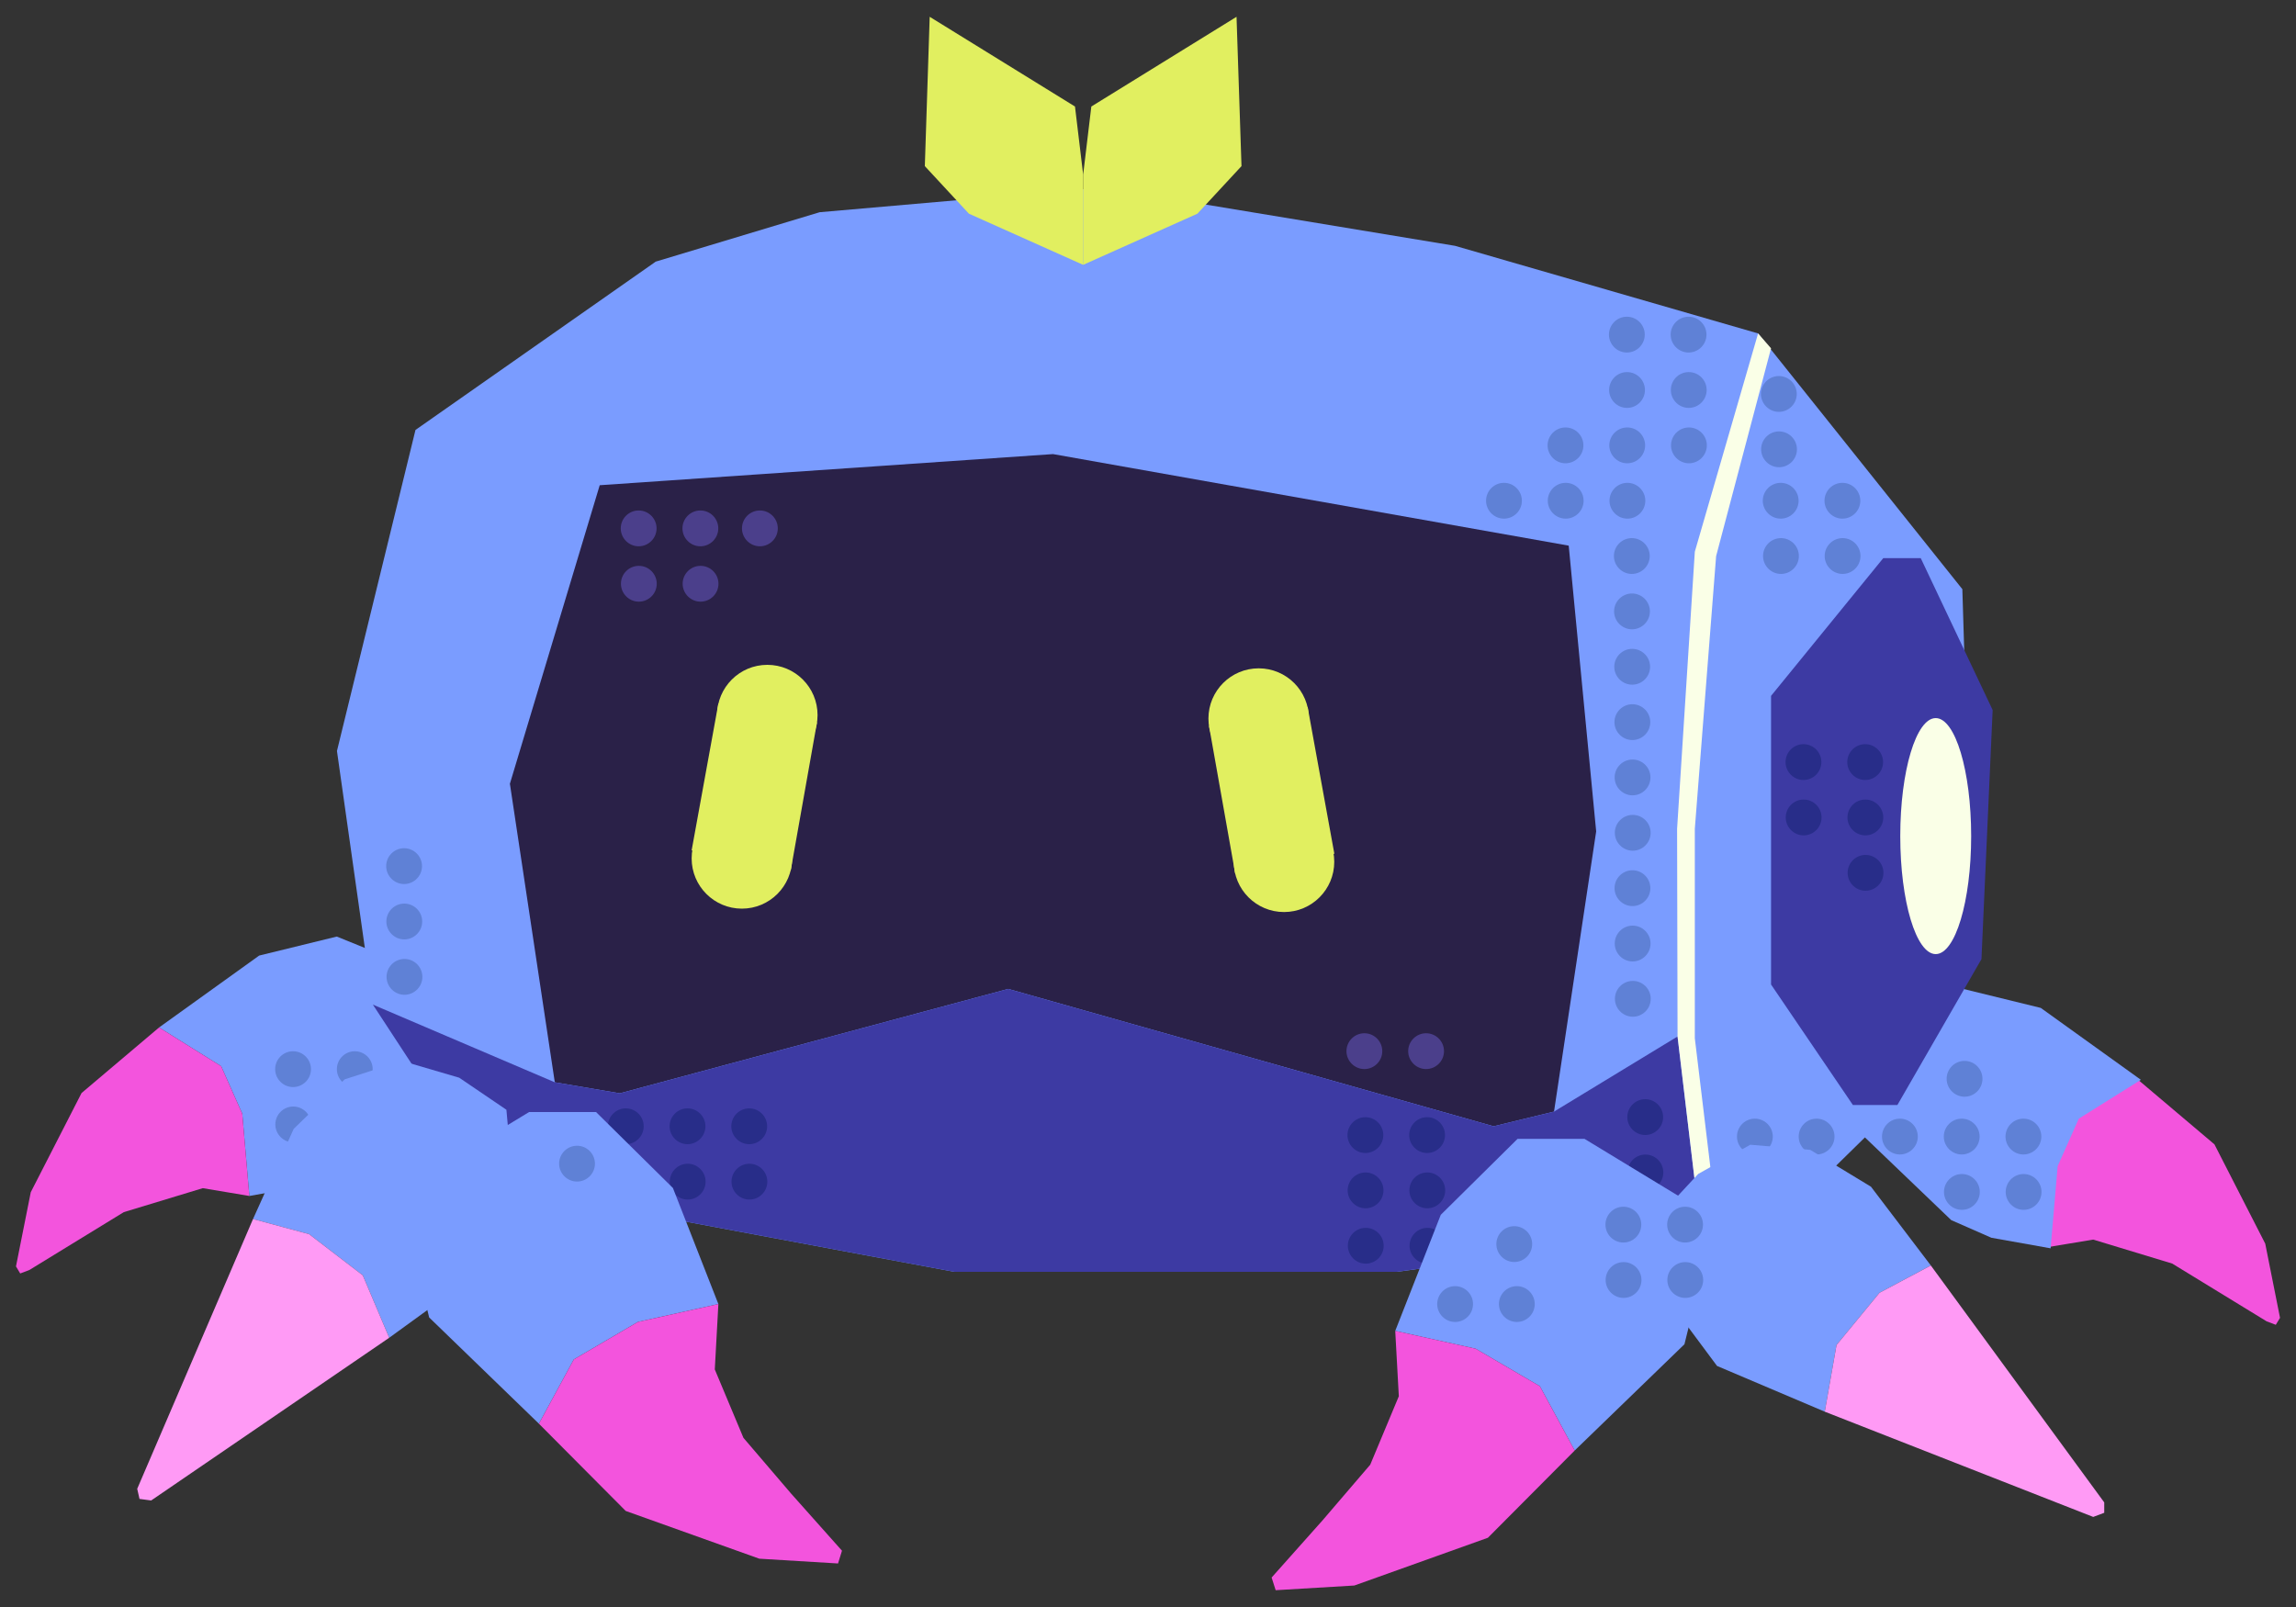 <svg xmlns="http://www.w3.org/2000/svg" id="left_facing" data-name="left facing" viewBox="0 0 250 175"><rect x="0" y="0" width="250" height="175" fill="#333333" stroke="none"/><defs><style>.cls-2{fill:#4b3f8b}.cls-3{fill:#3d3aa3}.cls-4{fill:#faffe7}.cls-5{fill:#e1ef60}.cls-6{fill:#ff9af5}.cls-7{fill:#282d89}.cls-9{fill:#5f81d6}.cls-10{fill:#f354dd}.cls-11{fill:#7a9cff}</style></defs><g id="Backlegs"><path d="m17.32 111.89 10.9-7.83 8.45-2.07 6.44 2.61 4.12 6.98.59 6.14-9.85 9.44-4.37 1.92-6.45 1.16-.77-8.95-2.3-5.18z" class="cls-11"/><path d="m17.32 111.89-8.44 7.14-5.53 10.8-1.61 8.08.46.77 1-.38 10.28-6.3 8.6-2.61 5.07.85-.77-8.95-2.3-5.18zm215.36 5.59 8.44 7.14 5.53 10.81 1.61 8.08-.46.76-1-.38-10.28-6.29-8.6-2.61-5.07.84.77-8.95 2.3-5.17z" class="cls-10"/><path d="m233.11 117.59-10.9-7.83-8.45-2.07-6.45 2.61-4.11 6.99-.59 6.14 9.85 9.44 4.37 1.92 6.45 1.15.77-8.95 2.3-5.17z" class="cls-11"/></g><g id="Body"><path d="M45.24 46.82 71.4 28.49l17.85-5.38 30.8-2.69 38.38 6.35 33 9.54 22.24 27.85 1.23 40.11-7.82 15.65-13.2 12.95-41.81 5.63h-48.16l-44.49-8.32-14.18-13.69-4.64-7.09-3.91-27.62z" class="cls-11"/><path d="m65.3 52.84-9.78 32.51 4.89 32.51 7.08 1.2 42.29-11.37 52.85 14.96 6.58-1.6 4.59-30.51-2.99-31.12-56.15-9.97z" style="fill:#2a2148"/><circle cx="83.55" cy="77.87" r="5.47" class="cls-5"/><circle cx="80.78" cy="93.48" r="5.47" class="cls-5"/><path d="M78.22 76.61 75.31 92.6l10.78 2.24 2.87-16.18z" class="cls-5"/><circle cx="137.05" cy="78.25" r="5.47" class="cls-5"/><circle cx="139.81" cy="93.85" r="5.47" class="cls-5"/><path d="m142.38 76.98 2.91 15.99-10.78 2.24-2.87-16.17z" class="cls-5"/><path d="M152.07 138.5h-48.16l-44.49-8.32-14.18-13.69-4.64-7.09 19.81 8.46 7.08 1.2 42.29-11.37 52.85 14.96 6.58-1.6 13.45-8.18 2.52 21.17-6.48.81z" class="cls-3"/><path d="m191.43 36.31-6.89 23.77-1.93 30.18.05 22.61 2.52 21.17 1.86-.25-2.5-20.73v-22.8l2.32-29.7 5.98-22.63z" class="cls-4"/><path d="m101.23 1.83-.53 16.26 4.8 5.18 12.44 5.57v-9.83l-.89-7.41z" class="cls-5"/><path d="m134.64 1.83.54 16.26-4.8 5.18-12.44 5.57v-9.83l.89-7.41z" class="cls-5"/><path d="M104.69 102.87c3.17.05 6.35.1 9.52.14" style="fill:none"/><path d="m205.06 60.78-12.22 15v31.43l8.91 13.12h4.85l9.15-15.88 1.22-27.13-7.83-16.54z" class="cls-3"/><ellipse cx="210.77" cy="91.05" class="cls-4" rx="3.86" ry="12.85"/></g><g id="Shading"><path d="M179.09 36.44c0 1.08-.88 1.95-1.95 1.95s-1.95-.88-1.95-1.95.87-1.95 1.95-1.95 1.95.88 1.95 1.95m6.72 0c0 1.08-.88 1.95-1.95 1.95s-1.95-.88-1.95-1.95.87-1.95 1.95-1.95 1.95.88 1.95 1.95m-6.7 6.03c0 1.08-.88 1.95-1.95 1.95s-1.95-.88-1.95-1.95.87-1.95 1.95-1.95 1.95.88 1.95 1.95m6.72 0c0 1.08-.88 1.95-1.95 1.95s-1.95-.88-1.95-1.95.87-1.95 1.95-1.95 1.95.88 1.95 1.95m-13.42 6.03c0 1.08-.88 1.95-1.95 1.95s-1.95-.88-1.95-1.95.87-1.95 1.95-1.95 1.95.88 1.95 1.95m6.72 0c0 1.08-.88 1.95-1.95 1.95s-1.95-.88-1.95-1.95.87-1.95 1.95-1.95 1.95.88 1.95 1.95m6.72 0c0 1.08-.88 1.95-1.95 1.95s-1.95-.88-1.95-1.95.87-1.95 1.95-1.95 1.95.88 1.95 1.95" class="cls-9"/><path d="M71.49 57.54c0 1.08-.88 1.95-1.95 1.95s-1.95-.88-1.95-1.95.87-1.95 1.95-1.95 1.95.88 1.95 1.95m6.72 0c0 1.08-.88 1.95-1.95 1.95s-1.95-.88-1.95-1.95.87-1.95 1.95-1.95 1.95.88 1.95 1.95" class="cls-2"/><path d="M165.71 54.53c0 1.08-.88 1.95-1.95 1.95s-1.95-.88-1.95-1.95.87-1.95 1.95-1.95 1.95.88 1.95 1.95m6.72 0c0 1.08-.88 1.95-1.95 1.95s-1.95-.88-1.95-1.95.87-1.95 1.95-1.95 1.95.88 1.95 1.95m6.72 0c0 1.08-.88 1.95-1.95 1.95s-1.95-.88-1.95-1.95.87-1.95 1.95-1.95 1.95.88 1.95 1.95" class="cls-9"/><path d="M71.51 63.57c0 1.08-.88 1.95-1.95 1.95s-1.95-.88-1.95-1.95.87-1.95 1.95-1.95 1.95.88 1.95 1.95m6.72 0c0 1.08-.88 1.95-1.95 1.95s-1.95-.88-1.95-1.95.87-1.95 1.95-1.95 1.95.88 1.95 1.95" class="cls-2"/><path d="M179.63 60.55c0 1.08-.88 1.95-1.95 1.95s-1.95-.88-1.95-1.95.87-1.95 1.95-1.95 1.95.88 1.95 1.95" class="cls-9"/><path d="M84.69 57.54c0 1.08-.88 1.95-1.95 1.95s-1.95-.88-1.95-1.95.87-1.95 1.95-1.95 1.95.88 1.95 1.95m65.82 56.93c0 1.08-.88 1.95-1.95 1.95s-1.95-.88-1.95-1.95.87-1.95 1.95-1.95 1.95.88 1.95 1.95m6.72 0c0 1.08-.88 1.95-1.95 1.95s-1.95-.88-1.95-1.95.87-1.95 1.95-1.95 1.95.88 1.95 1.95" class="cls-2"/><path d="M179.65 66.58c0 1.08-.88 1.95-1.95 1.95s-1.95-.88-1.95-1.95.87-1.95 1.95-1.95 1.95.88 1.95 1.95m.02 6.03c0 1.08-.88 1.95-1.95 1.95s-1.95-.88-1.95-1.95.87-1.95 1.95-1.95 1.95.88 1.95 1.95M33.86 116.43c0 1.08-.88 1.95-1.95 1.95s-1.95-.88-1.95-1.95.87-1.95 1.95-1.95 1.95.88 1.95 1.95m6.72 0c0 1.08-.88 1.95-1.95 1.95s-1.95-.88-1.95-1.95.87-1.95 1.95-1.95 1.95.88 1.95 1.95m139.11-37.79c0 1.08-.88 1.95-1.95 1.95s-1.95-.88-1.95-1.95.87-1.95 1.95-1.95 1.95.88 1.95 1.95M33.88 122.45c0 1.08-.88 1.95-1.95 1.95s-1.95-.88-1.95-1.95.87-1.95 1.95-1.95 1.95.88 1.95 1.95m6.72 0c0 1.08-.88 1.95-1.95 1.95s-1.95-.88-1.95-1.95.87-1.95 1.95-1.95 1.95.88 1.95 1.95m139.11-37.79c0 1.08-.88 1.95-1.95 1.95s-1.95-.88-1.95-1.95.87-1.95 1.95-1.95 1.95.88 1.95 1.95m15.93-41.76c0 1.08-.88 1.95-1.95 1.95s-1.95-.88-1.95-1.95.87-1.95 1.95-1.95 1.95.88 1.95 1.95M45.95 94.32c0 1.08-.88 1.95-1.95 1.95s-1.95-.88-1.95-1.95.87-1.95 1.95-1.95 1.95.88 1.95 1.95m133.78-3.63c0 1.08-.88 1.95-1.95 1.95s-1.95-.88-1.95-1.95.87-1.95 1.95-1.95 1.95.88 1.95 1.95m15.93-41.76c0 1.08-.88 1.95-1.95 1.95s-1.95-.88-1.95-1.95.87-1.95 1.95-1.95 1.95.88 1.95 1.95M45.97 100.35c0 1.08-.88 1.95-1.95 1.95s-1.95-.88-1.95-1.95.87-1.95 1.95-1.95 1.95.88 1.95 1.95m149.87-45.82c0 1.08-.88 1.95-1.95 1.95s-1.95-.88-1.95-1.95.87-1.95 1.95-1.95 1.95.88 1.95 1.95m6.72 0c0 1.08-.88 1.95-1.95 1.95s-1.95-.88-1.95-1.95.87-1.95 1.95-1.95 1.95.88 1.95 1.95M45.99 106.38c0 1.08-.88 1.95-1.95 1.95s-1.95-.88-1.95-1.95.87-1.95 1.95-1.95 1.95.88 1.95 1.95m149.88-45.83c0 1.08-.88 1.95-1.95 1.95s-1.95-.88-1.95-1.95.87-1.95 1.95-1.95 1.95.88 1.95 1.95m6.71 0c0 1.08-.88 1.95-1.95 1.95s-1.95-.88-1.95-1.95.87-1.95 1.95-1.95 1.95.88 1.95 1.95m13.28 56.93c0 1.08-.88 1.95-1.95 1.95s-1.95-.88-1.95-1.95.87-1.95 1.95-1.95 1.95.88 1.95 1.95M179.7 96.72c0 1.08-.88 1.95-1.95 1.95s-1.95-.88-1.95-1.95.87-1.95 1.95-1.95 1.95.88 1.95 1.95" class="cls-9"/><path d="M198.32 82.99c0 1.08-.88 1.95-1.95 1.95s-1.95-.88-1.95-1.95.87-1.95 1.95-1.95 1.95.88 1.95 1.95m6.72 0c0 1.08-.88 1.95-1.95 1.95s-1.95-.88-1.95-1.95.87-1.95 1.95-1.95 1.95.88 1.95 1.95" class="cls-7"/><path d="M179.72 102.75c0 1.08-.88 1.95-1.95 1.95s-1.95-.88-1.95-1.95.87-1.95 1.95-1.95 1.95.88 1.95 1.95" class="cls-9"/><path d="M198.34 89.02c0 1.08-.88 1.95-1.95 1.95s-1.95-.88-1.95-1.95.87-1.95 1.95-1.95 1.95.88 1.95 1.95m6.72 0c0 1.08-.88 1.95-1.95 1.95s-1.95-.88-1.95-1.95.87-1.95 1.95-1.95 1.95.88 1.95 1.95" class="cls-7"/><path d="M179.74 108.77c0 1.08-.88 1.95-1.95 1.95s-1.95-.88-1.95-1.95.87-1.95 1.95-1.95 1.95.88 1.95 1.95M41.19 124.61c0 1.08-.88 1.95-1.95 1.95s-1.95-.88-1.95-1.95.87-1.95 1.95-1.95 1.95.88 1.95 1.95m6.72 0c0 1.08-.88 1.95-1.95 1.95s-1.95-.88-1.95-1.95.87-1.95 1.95-1.95 1.95.88 1.95 1.95m6.71 0c0 1.08-.88 1.95-1.95 1.95s-1.95-.88-1.95-1.95.87-1.95 1.95-1.95 1.95.88 1.95 1.95" class="cls-9"/><path d="M181.09 121.65c0 1.08-.88 1.95-1.95 1.95s-1.95-.88-1.95-1.95.87-1.95 1.95-1.95 1.95.88 1.95 1.95m23.99-26.6c0 1.08-.88 1.95-1.95 1.95s-1.95-.88-1.95-1.95.87-1.95 1.95-1.95 1.95.88 1.95 1.95" class="cls-7"/><path d="M41.21 130.63c0 1.08-.88 1.95-1.95 1.95s-1.95-.88-1.95-1.95.87-1.95 1.95-1.95 1.95.88 1.95 1.95m6.72 0c0 1.08-.88 1.95-1.95 1.95s-1.95-.88-1.95-1.95.87-1.95 1.95-1.95 1.95.88 1.95 1.95m6.72 0c0 1.08-.88 1.95-1.95 1.95s-1.95-.88-1.95-1.95.87-1.95 1.95-1.95 1.95.88 1.95 1.95" class="cls-9"/><path d="M181.11 127.68c0 1.08-.88 1.95-1.95 1.95s-1.95-.88-1.95-1.95.87-1.95 1.95-1.95 1.95.88 1.95 1.95" class="cls-7"/><path d="M193.03 123.77c0 1.08-.88 1.95-1.95 1.95s-1.95-.88-1.95-1.95.87-1.95 1.95-1.95 1.95.88 1.95 1.95m6.72 0c0 1.08-.88 1.95-1.95 1.95s-1.95-.88-1.95-1.95.87-1.95 1.95-1.95 1.95.88 1.95 1.95m9.07 0c0 1.08-.88 1.95-1.95 1.95s-1.95-.88-1.95-1.95.87-1.95 1.95-1.95 1.95.88 1.95 1.95" class="cls-9"/><path d="M150.62 123.61c0 1.08-.88 1.95-1.95 1.95s-1.95-.88-1.95-1.95.87-1.95 1.95-1.95 1.95.88 1.95 1.95m6.72 0c0 1.08-.88 1.95-1.95 1.95s-1.95-.88-1.95-1.95.87-1.95 1.95-1.95 1.95.88 1.95 1.95" class="cls-7"/><path d="M176.28 135.48c0 1.08-.88 1.95-1.95 1.95s-1.95-.88-1.95-1.95.87-1.95 1.95-1.95 1.95.88 1.95 1.95m6.72 0c0 1.08-.88 1.95-1.95 1.95s-1.95-.88-1.95-1.95.87-1.95 1.95-1.95 1.95.88 1.95 1.95m32.55-11.71c0 1.08-.88 1.95-1.95 1.95s-1.95-.88-1.95-1.95.87-1.95 1.95-1.95 1.95.88 1.95 1.95m6.72 0c0 1.08-.88 1.95-1.95 1.95s-1.95-.88-1.95-1.95.87-1.95 1.95-1.95 1.95.88 1.95 1.95" class="cls-9"/><path d="M150.64 129.63c0 1.08-.88 1.95-1.95 1.95s-1.95-.88-1.95-1.95.87-1.95 1.95-1.95 1.95.88 1.95 1.95m6.72 0c0 1.08-.88 1.95-1.95 1.95s-1.95-.88-1.95-1.95.87-1.95 1.95-1.95 1.95.88 1.95 1.95m-87.27-6.98c0 1.08-.88 1.95-1.95 1.95s-1.95-.88-1.95-1.95.87-1.95 1.95-1.95 1.95.88 1.95 1.95m6.72 0c0 1.08-.88 1.95-1.95 1.95s-1.95-.88-1.95-1.95.87-1.95 1.95-1.95 1.95.88 1.95 1.95m6.72 0c0 1.08-.88 1.95-1.95 1.95s-1.95-.88-1.95-1.95.87-1.95 1.95-1.95 1.95.88 1.95 1.95" class="cls-7"/><path d="M176.3 141.51c0 1.08-.88 1.95-1.95 1.95s-1.95-.88-1.95-1.95.87-1.95 1.95-1.95 1.95.88 1.95 1.95m6.72 0c0 1.08-.88 1.95-1.95 1.95s-1.95-.88-1.95-1.95.87-1.95 1.95-1.95 1.95.88 1.95 1.95m32.55-11.71c0 1.08-.88 1.95-1.95 1.95s-1.95-.88-1.95-1.95.87-1.95 1.95-1.95 1.95.88 1.95 1.95m6.72 0c0 1.08-.88 1.95-1.95 1.95s-1.95-.88-1.95-1.95.87-1.95 1.95-1.95 1.95.88 1.95 1.95" class="cls-9"/><path d="M150.66 135.66c0 1.08-.88 1.95-1.95 1.95s-1.95-.88-1.95-1.95.87-1.95 1.95-1.95 1.95.88 1.95 1.95m6.72 0c0 1.08-.88 1.95-1.95 1.95s-1.95-.88-1.95-1.95.87-1.95 1.95-1.95 1.95.88 1.95 1.95m-87.27-6.98c0 1.08-.88 1.95-1.95 1.95s-1.95-.88-1.95-1.95.87-1.95 1.95-1.95 1.95.88 1.95 1.95m6.72 0c0 1.08-.88 1.95-1.95 1.95s-1.95-.88-1.95-1.95.87-1.95 1.95-1.95 1.95.88 1.95 1.95m6.72 0c0 1.08-.88 1.95-1.95 1.95s-1.95-.88-1.95-1.95.87-1.95 1.95-1.95 1.95.88 1.95 1.95" class="cls-7"/></g><g id="Middle_Legs" data-name="Middle Legs"><path d="m184.91 127.84 5.67-3.18 6.53.56 6.61 4.01 6.52 8.58-5.59 2.97-4.68 5.69-1.28 7.26-11.73-4.98-4.95-6.66-1.32-9.7z" class="cls-11"/><path d="m198.69 153.73 1.28-7.26 4.68-5.69 5.59-2.97 18.88 25.8v1.13l-1.2.45z" class="cls-6"/><path d="m50 117.36-6.24-1.83-6.23 2.01-5.55 5.39-4.43 9.82 6.11 1.65 5.84 4.48 2.88 6.8 10.32-7.49 3.32-7.6-.88-9.74z" class="cls-11"/><path d="m42.38 145.68-2.88-6.8-5.84-4.48-6.11-1.65-12.61 29.38.25 1.1 1.27.17z" class="cls-6"/></g><g id="Front_Legs" data-name="Front Legs"><path d="m46.73 127.71 10.88-6.61h7.29l8.37 8.27 4.95 12.64-8.75 1.94-6.99 4.09-3.8 7-11.95-11.57L44 132.38z" class="cls-11"/><path d="m58.68 155.04 9.45 9.5 14.55 5.2 8.57.52.43-1.39-5.54-6.22-5.19-6.07-3.12-7.45.39-7.12-8.75 1.94-6.99 4.09z" class="cls-10"/><path d="m183.41 130.63-10.88-6.61h-7.29l-8.36 8.27-4.96 12.64 8.75 1.94 7 4.09 3.79 7 11.95-11.57 2.74-11.09z" class="cls-11"/><path d="m171.46 157.96-9.45 9.5-14.54 5.2-8.57.51-.44-1.38 5.54-6.22 5.2-6.07 3.11-7.45-.39-7.12 8.75 1.94 7 4.09z" class="cls-10"/></g><path id="Shading2" d="M178.71 133.36c0 1.08-.88 1.95-1.95 1.95s-1.95-.88-1.95-1.95.87-1.95 1.95-1.95 1.95.88 1.95 1.95m6.72 0c0 1.08-.88 1.95-1.95 1.95s-1.95-.88-1.95-1.95.87-1.95 1.95-1.95 1.95.88 1.95 1.95m-6.7 6.03c0 1.08-.88 1.95-1.95 1.95s-1.95-.88-1.95-1.95.87-1.95 1.95-1.95 1.95.88 1.95 1.95m6.72 0c0 1.08-.88 1.95-1.95 1.95s-1.95-.88-1.95-1.95.87-1.95 1.95-1.95 1.95.88 1.95 1.95M64.78 126.72c0 1.08-.88 1.95-1.95 1.95s-1.95-.88-1.95-1.95.87-1.95 1.95-1.95 1.95.88 1.95 1.95m95.61 15.29c0 1.08-.88 1.95-1.95 1.95s-1.95-.88-1.95-1.95.87-1.95 1.95-1.95 1.95.88 1.95 1.95m6.72 0c0 1.08-.88 1.95-1.95 1.95s-1.95-.88-1.95-1.95.87-1.95 1.95-1.95 1.95.88 1.95 1.95m-.28-6.53c0 1.08-.88 1.95-1.95 1.95s-1.95-.88-1.95-1.95.87-1.95 1.95-1.95 1.95.88 1.95 1.95" class="cls-9"/></svg>